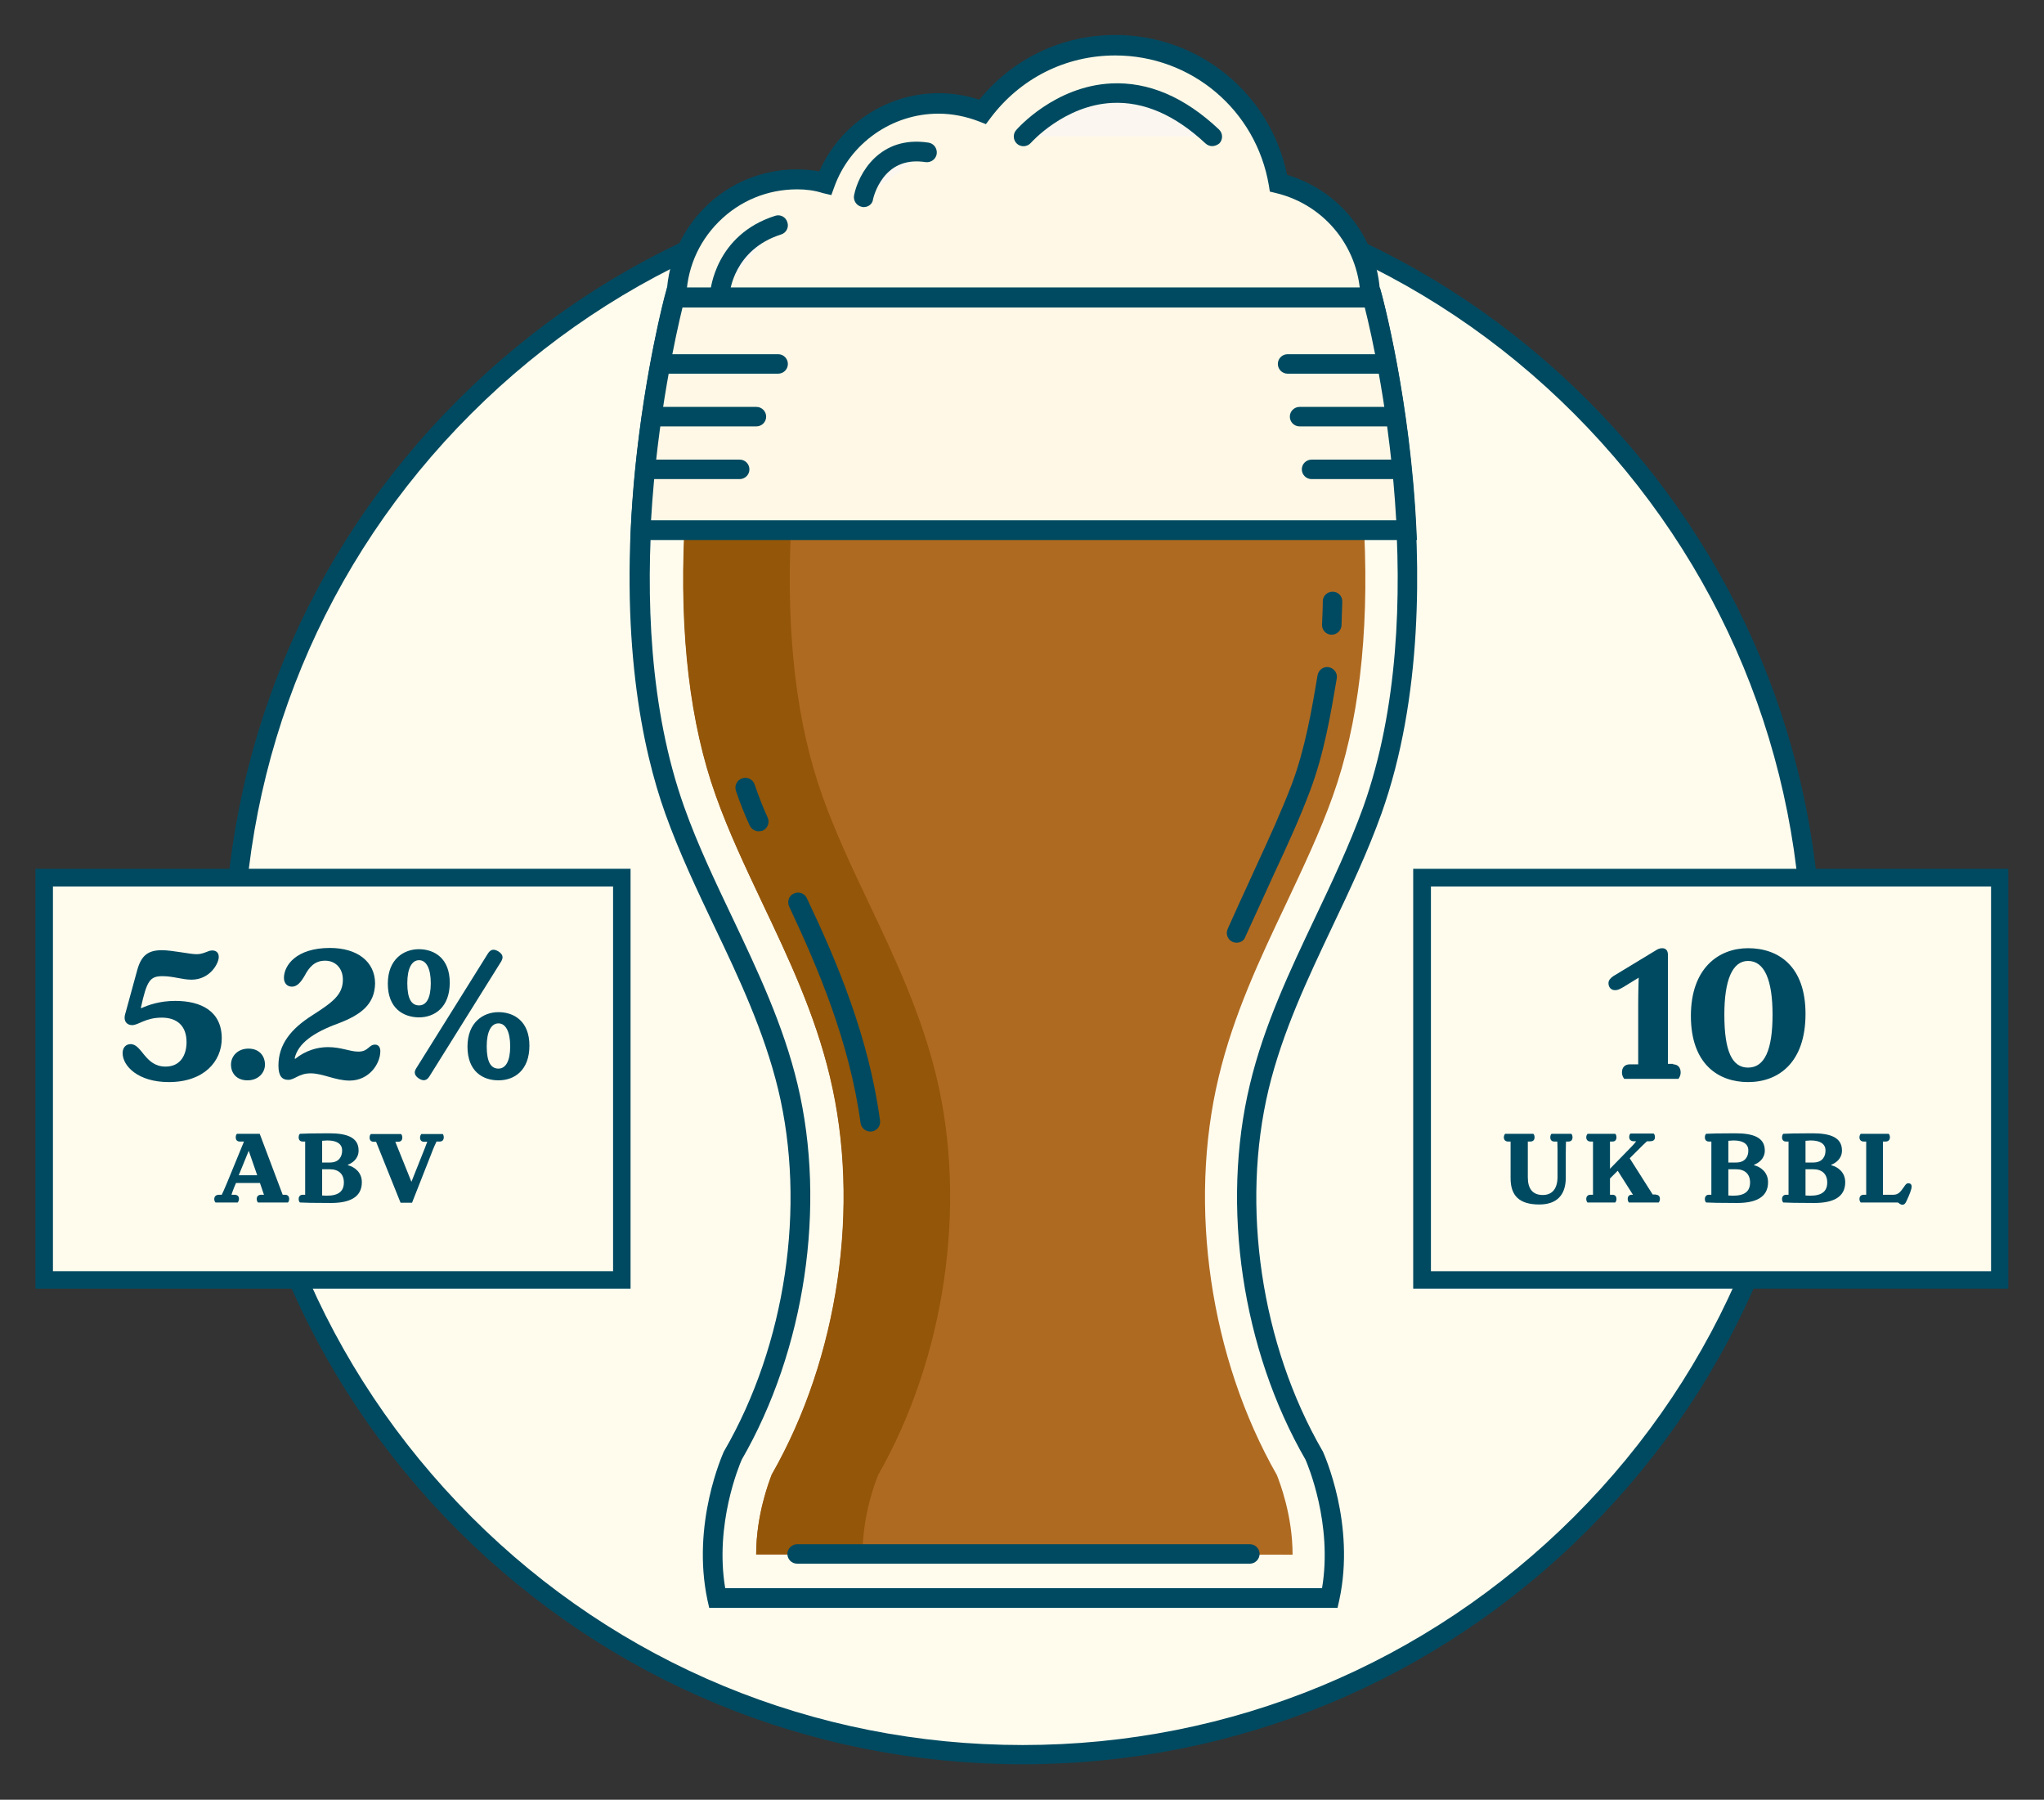 <?xml version="1.0" encoding="UTF-8"?> <!-- Generator: Adobe Illustrator 25.2.3, SVG Export Plug-In . SVG Version: 6.00 Build 0) --> <svg xmlns="http://www.w3.org/2000/svg" xmlns:xlink="http://www.w3.org/1999/xlink" version="1.1" id="Layer_1" x="0px" y="0px" viewBox="0 0 818.5 720.5" style="enable-background:new 0 0 818.5 720.5;" xml:space="preserve"><rect x="0" y="0" width="818.5" height="720.5" fill="#333333" stroke="none"/> <style type="text/css"> .st0{fill:#FFFCEE;} .st1{fill:#004A61;} .st2{fill:#AF6A21;} .st3{fill:#FFCD50;} .st4{fill:#945609;} .st5{fill:#FFF8E6;} .st6{fill:#FBF7F0;} </style> <g> <g> <circle class="st0" cx="409.5" cy="386.4" r="316"></circle> <path class="st1" d="M409.5,706.3c-85.4,0-165.8-33.3-226.2-93.7c-60.4-60.4-93.7-140.7-93.7-226.2c0-85.4,33.3-165.8,93.7-226.2 C243.7,99.8,324,66.5,409.5,66.5s165.8,33.3,226.2,93.7c60.4,60.4,93.7,140.7,93.7,226.2c0,85.4-33.3,165.8-93.7,226.2 C575.3,673,494.9,706.3,409.5,706.3z M409.5,74.2c-83.4,0-161.8,32.5-220.8,91.4S97.3,303,97.3,386.4s32.5,161.8,91.4,220.8 s137.4,91.4,220.8,91.4c83.4,0,161.8-32.5,220.8-91.4s91.4-137.4,91.4-220.8c0-83.4-32.5-161.8-91.4-220.8S492.9,74.2,409.5,74.2z "></path> </g> <g> <g> <defs> <path id="SVGID_1_" d="M287.1,641.6h-0.4l-0.1-0.4c-6.3-29.4,6.3-57.2,6.4-57.4c25-43.1,33.4-99.5,21.9-147.1 c-5.6-23.5-15.9-45.1-25.8-65.9c-6.8-14.4-13.9-29.3-19.4-44.8c-31.4-88-0.3-204.4,0-205.6l0.1-0.4l280.1,0l0.1,0.4 c0.3,1.2,31.4,117.5,0,205.6l-0.5-0.2l0.5,0.2c-5.5,15.4-12.6,30.3-19.4,44.8c-9.9,20.9-20.2,42.5-25.8,65.9 c-11.4,47.6-3,104,21.9,147.1c0.1,0.3,12.7,28,6.4,57.5l-0.1,0.4L287.1,641.6z M270.6,121c-1.9,7.2-30.4,119.3,0.1,204.6 c5.5,15.4,12.6,30.3,19.4,44.7c9.9,20.9,20.2,42.6,25.9,66.1c11.5,47.9,3.1,104.5-22,147.8c-0.1,0.2-12.4,27.4-6.4,56.4l244.7,0 c6-29-6.3-56.2-6.4-56.5c-25-43.3-33.5-99.9-22-147.8c5.7-23.6,15.9-45.2,25.9-66.1c6.8-14.4,13.9-29.3,19.4-44.7 c30.5-85.3,2-197.4,0.1-204.6L270.6,121z"></path> </defs> <use xlink:href="#SVGID_1_" style="overflow:visible;fill:#004A61;"></use> <clipPath id="SVGID_2_"> <use xlink:href="#SVGID_1_" style="overflow:visible;"></use> </clipPath> </g> <g> <path class="st2" d="M302.8,622.3c0-15.8,5.1-29,6.3-31.9c26.7-46.8,35.7-107.7,23.3-159.3c-6.1-25.3-16.7-47.7-27-69.4 c-7-14.7-13.5-28.5-18.7-43.1c-10.3-28.8-14.5-64.3-12.6-105.5l0.3-7.1l0.1-1.3c0.3-4.1,0.6-8.4,1.1-13.1 c0.1-0.9,0.2-1.8,0.3-2.7c0.4-4.2,0.9-8.3,1.4-12l0.3-2.1c0.5-3.7,1-7.4,1.5-10.7l0.1-1c0.5-3.2,1.1-6.5,1.7-10.1l0.3-2 c0.5-3,1.1-5.8,1.6-8.3l0.3-1.5c0.3-1.6,0.7-3.2,1-4.6h4.1l0.4-17c0.4-17,13.9-30.2,30.8-30.2c2.4,0,4.7,0.3,7.3,0.9l15.2,3.7 l5.3-14.7c4.4-12.2,16.1-20.4,29-20.4c3.8,0,7.6,0.7,11.3,2.2l12.3,4.8l8-10.6c9.4-12.5,23.7-19.7,39.2-19.7 c23.9,0,44.2,17.1,48.3,40.7l1.9,11.3l11.1,2.7c13.5,3.3,23.1,15.4,23.4,29.3l0.4,17h4.1c0.3,1.5,0.6,3.1,1,4.7l0.3,1.3 c0.5,2.6,1.1,5.4,1.6,8.4c0.1,0.7,0.2,1.3,0.4,2c0.7,3.7,1.2,6.9,1.7,10.1l0.1,1c0.5,3.3,1,6.9,1.5,10.7l0.3,2 c0.5,3.7,0.9,7.8,1.4,12.1c0.1,0.9,0.2,1.8,0.3,2.7c0.5,4.7,0.8,9,1.1,13.1c0,0.3,0.2,2.8,0.2,3l0.2,5.5 c1.9,41.2-2.3,76.7-12.6,105.5c-5.2,14.6-11.8,28.4-18.7,43.1c-10.3,21.7-21,44.2-27,69.4c-12.4,51.6-3.4,112.5,23.3,159.3 c1.1,2.8,6.3,16.1,6.3,31.9L302.8,622.3z"></path> </g> <g> <g> <path class="st3" d="M418.6,58.8c3.8,0,7.6,0.7,11.3,2.2l12.3,4.8l8-10.6c4.8-6.4,11-11.5,17.9-14.8c-6.5-3.1-13.7-4.9-21.3-4.9 c-15.5,0-29.8,7.2-39.2,19.7l-7.3,9.7C405.4,61,411.8,58.8,418.6,58.8z"></path> </g> <g> <path class="st4" d="M302.8,622.3l42.6,0c0-15.8,5.1-29,6.3-31.9c26.7-46.8,35.7-107.7,23.3-159.3c-6.1-25.3-16.7-47.7-27-69.4 c-7-14.7-13.5-28.5-18.7-43.1c-10.3-28.8-14.5-64.3-12.6-105.5l0.3-7.1l0.1-1.3c0.3-4.1,0.6-8.4,1.1-13.1 c0.1-0.9,0.2-1.8,0.3-2.7c0.4-4.2,0.9-8.3,1.4-12l0.3-2.1c0.5-3.7,1-7.4,1.5-10.7l0.1-1c0.5-3.2,1.1-6.5,1.7-10.1l0.3-2 c0.5-3,1.1-5.8,1.6-8.3l0.3-1.5c0.3-1.6,0.7-3.2,1-4.6h4.1l0.4-17c0.4-17,13.9-30.2,30.8-30.2c2.4,0,4.7,0.3,7.3,0.9l15.2,3.7 l5.3-14.7c2-5.4,5.4-10.1,9.7-13.6l-12-4.7c-3.7-1.4-7.4-2.2-11.3-2.2c-12.9,0-24.6,8.2-29,20.4l-5.3,14.7l-15.2-3.7 c-2.5-0.6-4.9-0.9-7.3-0.9c-16.9,0-30.4,13.3-30.8,30.2l-0.4,17H284c-0.3,1.4-0.6,3-1,4.6l-0.3,1.5c-0.5,2.5-1,5.3-1.6,8.3 l-0.3,2c-0.6,3.6-1.2,6.9-1.7,10.1l-0.1,1c-0.5,3.4-1,7-1.5,10.7l-0.3,2.1c-0.5,3.7-0.9,7.8-1.4,12c-0.1,0.9-0.2,1.8-0.3,2.7 c-0.5,4.7-0.8,9-1.1,13.1l-0.1,1.3l-0.3,7.1c-1.9,41.2,2.3,76.7,12.6,105.5c5.2,14.6,11.8,28.4,18.7,43.1 c10.3,21.7,21,44.1,27,69.4c12.4,51.6,3.5,112.5-23.3,159.3C307.9,593.3,302.8,606.6,302.8,622.3z"></path> </g> </g> <g> <path class="st5" d="M512.1,73.3c-5.3-31.4-32.6-55.2-65.4-55.2c-21.7,0-41,10.5-53.1,26.6c-5.5-2.1-11.4-3.4-17.6-3.4 c-20.9,0-38.7,13.3-45.4,31.9c-3.6-0.9-7.4-1.4-11.3-1.4c-26.7,0-48.3,21.6-48.3,48.3c0,26.7,21.6,48.3,48.3,48.3 c20.9,0,38.7-13.3,45.4-31.9c3.6,0.9,7.4,1.4,11.3,1.4c8.7,0,16.8-2.3,23.9-6.4c12,11.9,28.5,19.3,46.8,19.3 c5.2,0,10.3-0.7,15.2-1.8c8.8,11.8,22.8,19.4,38.6,19.4c26.7,0,48.3-21.6,48.3-48.3C548.8,97.5,533.2,78.5,512.1,73.3z"></path> <path class="st1" d="M319.2,172.4c-28.8,0-52.3-23.4-52.3-52.3c0-14,5.4-27.1,15.3-37c9.9-9.9,23-15.3,37-15.3 c2.9,0,5.9,0.3,8.9,0.8c8.3-18.9,27.1-31.3,47.8-31.3c5.5,0,11,0.9,16.3,2.6c13.4-16.5,33.1-25.9,54.4-25.9 c33.5,0,62.1,23.4,68.8,56c22.1,6.6,37.3,26.8,37.3,50c0,14-5.4,27.1-15.3,37c-9.9,9.9-23,15.3-37,15.3c-15.7,0-30.2-6.9-40.2-19 c-4.6,0.9-9.2,1.4-13.6,1.4c-17.7,0-34.5-6.5-47.5-18.4c-7.2,3.6-15.2,5.5-23.2,5.5c-2.9,0-5.9-0.3-8.9-0.8 C358.8,160,340,172.4,319.2,172.4z M319.2,75.8c-11.9,0-23,4.6-31.4,13c-8.4,8.4-13,19.5-13,31.4c0,24.5,19.9,44.4,44.4,44.4 c18.6,0,35.4-11.8,41.7-29.3l1.2-3.3l3.4,0.8c3.5,0.9,7,1.3,10.4,1.3c7.7,0,15.3-2,22-5.8l2.6-1.5l2.1,2.1 c11.8,11.7,27.4,18.2,44,18.2c4.6,0,9.5-0.6,14.3-1.7l2.5-0.6l1.5,2.1c8.5,11.3,21.4,17.8,35.5,17.8c11.9,0,23-4.6,31.4-13 s13-19.5,13-31.4c0-20.5-13.9-38.2-33.8-43l-2.5-0.6l-0.4-2.5c-5.1-30.1-31-52-61.5-52c-19.8,0-38,9.1-50,25.1l-1.8,2.4l-2.8-1.1 c-5.2-2-10.7-3.1-16.2-3.1c-18.6,0-35.4,11.8-41.7,29.3l-1.2,3.3l-3.4-0.8C326.1,76.2,322.6,75.8,319.2,75.8z"></path> </g> <g> <path class="st1" d="M284,643.7l-0.7-3.1c-6.5-30.6,6.1-58.4,6.6-59.6l0.2-0.3c24.5-42.4,32.8-97.7,21.5-144.6 c-5.6-23.1-15.7-44.6-25.6-65.3c-6.9-14.5-14-29.5-19.6-45.1c-9.2-25.7-18.7-70.5-12.1-137.7c4-40.1,11.9-69.7,12-70l0.8-2.9 l285.4,0l0.8,2.9c0.1,0.3,8.1,29.9,12,70c3.7,37.1,4.5,91.1-12.1,137.7l0,0c-5.6,15.6-12.7,30.6-19.6,45.1 c-9.8,20.7-20,42.1-25.6,65.3c-11.2,46.8-3,102.2,21.5,144.6l0.2,0.3c0.5,1.2,13.2,29.1,6.6,59.6l-0.7,3.1L284,643.7z M297,584.4 c-0.9,2.1-10.9,25.7-6.6,51.4l239,0c4.3-25.7-5.7-49.3-6.6-51.4c-25.4-44-34-101.5-22.3-150.2c5.7-23.9,16.1-45.7,26.1-66.8 c6.8-14.3,13.8-29.1,19.3-44.3l0,0c28.2-79,5.2-181.6,0.6-200l-273.2,0c-4.5,18.5-27.5,121,0.7,200c5.4,15.2,12.5,30,19.3,44.3 c10,21.1,20.4,42.9,26.1,66.8C331,482.9,322.4,540.4,297,584.4z"></path> </g> <g> <path class="st5" d="M549.5,119.1l-139.7,0l-139.7,0c0,0-11.2,41.1-13.6,93.1l306.6,0C560.8,160.2,549.5,119.1,549.5,119.1z"></path> <path class="st1" d="M252.4,216.2l0.2-4.1c2.4-51.8,13.7-93.6,13.8-94l0.8-2.9l285.4,0l0.8,2.9c0.1,0.4,11.4,42.1,13.8,94 l0.2,4.1L252.4,216.2z M273.3,123.1c-2.4,9.9-10.2,43.9-12.6,85.2l298.4,0c-2.3-41.4-10.1-75.4-12.6-85.2L273.3,123.1z"></path> </g> <g> <line class="st6" x1="319.2" y1="622.1" x2="500.5" y2="622.1"></line> <path class="st1" d="M319.2,626c-2.2,0-3.9-1.8-3.9-3.9s1.8-3.9,3.9-3.9l181.3,0c2.2,0,3.9,1.8,3.9,3.9s-1.8,3.9-3.9,3.9 L319.2,626z"></path> </g> <g> <path class="st6" d="M409.9,54.6c0,0,33.9-39.2,75.5,0"></path> <path class="st1" d="M485.4,58.5c-1,0-1.9-0.4-2.7-1.1C470.5,46,458,40.6,445.4,41.2c-19.2,0.9-32.5,15.9-32.6,16 c-1.4,1.6-3.9,1.8-5.5,0.4c-1.6-1.4-1.8-3.9-0.4-5.5c0.6-0.7,15.5-17.6,38.1-18.7c14.9-0.7,29.3,5.4,43.1,18.4 c1.6,1.5,1.7,4,0.2,5.6C487.4,58.1,486.4,58.5,485.4,58.5z"></path> </g> <g> <path class="st6" d="M345.9,78.9c0,0,4.2-21.2,25.4-18"></path> <path class="st1" d="M345.9,82.9c-0.3,0-0.5,0-0.8-0.1c-2.1-0.4-3.5-2.5-3.1-4.6c1.7-8.6,10.2-24.1,29.8-21.1 c2.1,0.3,3.6,2.3,3.3,4.5c-0.3,2.1-2.3,3.6-4.5,3.3c-7.2-1.1-12.8,1-16.8,6.1c-3.2,4.1-4.2,8.7-4.2,8.8 C349.4,81.6,347.8,82.9,345.9,82.9z"></path> </g> <g> <path class="st6" d="M288.3,117.2c0,0,1.6-20.3,23.3-27.2"></path> <path class="st1" d="M288.3,121.2c-0.1,0-0.2,0-0.3,0c-2.2-0.2-3.8-2.1-3.6-4.2c0.1-0.9,2.1-23,26-30.6c2.1-0.7,4.3,0.5,4.9,2.6 c0.7,2.1-0.5,4.3-2.6,4.9c-18.8,6-20.5,23-20.5,23.8C292,119.6,290.3,121.2,288.3,121.2z"></path> </g> <g> <line class="st6" x1="265.5" y1="145.6" x2="311.6" y2="145.6"></line> <path class="st1" d="M265.5,149.6c-2.2,0-3.9-1.8-3.9-3.9c0-2.2,1.8-3.9,3.9-3.9l46.1,0c2.2,0,3.9,1.8,3.9,3.9 c0,2.2-1.8,3.9-3.9,3.9L265.5,149.6z"></path> </g> <g> <line class="st6" x1="263.6" y1="166.8" x2="302.9" y2="166.8"></line> <path class="st1" d="M263.6,170.7c-2.2,0-3.9-1.8-3.9-3.9c0-2.2,1.8-3.9,3.9-3.9l39.3,0c2.2,0,3.9,1.8,3.9,3.9 c0,2.2-1.8,3.9-3.9,3.9L263.6,170.7z"></path> </g> <g> <line class="st6" x1="260.7" y1="187.9" x2="296.2" y2="187.9"></line> <path class="st1" d="M260.7,191.8c-2.2,0-3.9-1.8-3.9-3.9c0-2.2,1.8-3.9,3.9-3.9l35.5,0c2.2,0,3.9,1.8,3.9,3.9 c0,2.2-1.8,3.9-3.9,3.9L260.7,191.8z"></path> </g> <g> <line class="st6" x1="554" y1="145.6" x2="515.6" y2="145.6"></line> <path class="st1" d="M515.6,149.6c-2.2,0-3.9-1.8-3.9-3.9c0-2.2,1.8-3.9,3.9-3.9l38.4,0c2.2,0,3.9,1.8,3.9,3.9 c0,2.2-1.8,3.9-3.9,3.9L515.6,149.6z"></path> </g> <g> <line class="st6" x1="555.9" y1="166.8" x2="520.4" y2="166.8"></line> <path class="st1" d="M520.4,170.7c-2.2,0-3.9-1.8-3.9-3.9c0-2.2,1.8-3.9,3.9-3.9l35.5,0c2.2,0,3.9,1.8,3.9,3.9 c0,2.2-1.8,3.9-3.9,3.9L520.4,170.7z"></path> </g> <g> <line class="st6" x1="558.8" y1="187.9" x2="525.2" y2="187.9"></line> <path class="st1" d="M525.2,191.8c-2.2,0-3.9-1.8-3.9-3.9c0-2.2,1.8-3.9,3.9-3.9l33.6,0c2.2,0,3.9,1.8,3.9,3.9 c0,2.2-1.8,3.9-3.9,3.9L525.2,191.8z"></path> </g> <g> <path class="st1" d="M495.2,377.4c-0.5,0-1.1-0.1-1.6-0.3c-2-0.9-2.9-3.2-2-5.2c2.8-6.3,5.7-12.6,8.5-18.7l3.1-6.8 c4.9-10.6,9.9-21.5,14.1-32.5c5.3-14.1,8-29.8,10.3-43.6c0.4-2.1,2.4-3.6,4.5-3.2c2.1,0.4,3.6,2.4,3.2,4.5 c-2.4,14.2-5.1,30.2-10.7,45c-4.2,11.2-9.3,22.3-14.3,33l-3.1,6.8c-2.8,6.1-5.7,12.4-8.5,18.6 C498.2,376.6,496.7,377.4,495.2,377.4z"></path> </g> <g> <path class="st1" d="M533.3,254.1c-0.1,0-0.1,0-0.2,0c-2.2-0.1-3.8-1.9-3.7-4.1c0.1-3,0.3-6.1,0.3-9.3c0-2.2,1.9-3.9,4-3.8 c2.2,0,3.9,1.8,3.8,4c-0.1,3.2-0.2,6.4-0.3,9.5C537.1,252.4,535.3,254.1,533.3,254.1z"></path> </g> <g> <path class="st1" d="M303.8,332.8c-1.5,0-2.9-0.9-3.6-2.3c-2-4.4-3.9-9.1-5.5-13.9c-0.7-2.1,0.4-4.3,2.5-5c2.1-0.7,4.3,0.4,5,2.5 c1.6,4.6,3.3,9.1,5.2,13.2c0.9,2,0,4.3-1.9,5.2C304.9,332.7,304.3,332.8,303.8,332.8z"></path> </g> <g> <path class="st1" d="M348.5,453c-1.9,0-3.6-1.4-3.9-3.4c-4.4-32.4-17-62-28.6-86.7c-0.9-2-0.1-4.3,1.9-5.2c2-0.9,4.3-0.1,5.2,1.9 c12,25.2,24.8,55.5,29.3,89c0.3,2.2-1.2,4.1-3.4,4.4C348.8,453,348.6,453,348.5,453z"></path> </g> </g> <g> <g> <rect x="569.5" y="351.3" class="st0" width="231.3" height="161.1"></rect> <path class="st1" d="M804.3,515.9H565.9V347.8h238.3V515.9z M573,508.9h224.3v-154H573V508.9z"></path> </g> <g> <g> <path class="st1" d="M670,426.1c1.8,0,3,1.2,3,3.2c0,1.4-0.6,2.2-0.9,2.6h-21.7c-0.3-0.4-0.9-1.2-0.9-2.6c0-2,1.2-3.2,3.1-3.2 h3.4v-23.7c0-5.9,0.2-10.8,0.2-11l-6.2,3.8c-1.6,0.9-2.2,1.2-3.3,1.2c-1.6,0-2.6-1.2-2.6-2.8c0-1.2,0.8-2,1.9-2.8l16.5-10 c1.1-0.7,1.9-1.2,3.1-1.2c1.7,0,2.3,1.2,2.3,2.6v43.7H670z"></path> </g> <g> <path class="st1" d="M677.1,406.7c0-19.2,11.2-27.1,22.9-27.1c12.1,0,23,7.1,23,26.3c0,19.4-10.7,27.3-23,27.3 C688.1,433.2,677.1,426,677.1,406.7z M709.8,406.2c0-13.8-3.2-21.5-9.8-21.5c-6.3,0-9.5,7.7-9.5,21.5c0,14.9,3.2,21.2,9.5,21.2 C706.6,427.4,709.8,420.4,709.8,406.2z"></path> </g> <g> <path class="st1" d="M629.2,453.9c0.2,0.2,0.5,0.6,0.5,1.4c0,1.1-0.6,1.7-1.6,1.7h-1c0,0.4-0.1,1.5-0.1,4.6v9.9 c0,6.9-3.6,10.7-10.6,10.7c-8.1,0-11.5-3.6-11.5-10.5V457h-1c-1,0-1.7-0.6-1.7-1.7c0-0.8,0.4-1.2,0.5-1.4H614 c0.2,0.2,0.5,0.6,0.5,1.4c0,1.1-0.6,1.7-1.7,1.7h-1v14.3c0,4.7,2,7.1,6,7.1c3.4,0,5.9-2.1,5.9-7.3V460c0-1.7-0.1-2.6-0.1-3h-1.2 c-1,0-1.6-0.6-1.6-1.7c0-0.8,0.3-1.2,0.5-1.4H629.2z"></path> </g> <g> <path class="st1" d="M663.1,478.3c1,0,1.6,0.6,1.6,1.7c0,0.7-0.3,1.2-0.5,1.4h-11.9c-0.2-0.2-0.5-0.7-0.5-1.4 c0-1.1,0.6-1.7,1.6-1.7h0.5l-6.1-9.6l-3.1,3.1v6.5h1c1,0,1.6,0.6,1.6,1.7c0,0.7-0.3,1.2-0.5,1.4h-11.1c-0.2-0.2-0.5-0.7-0.5-1.4 c0-1.1,0.7-1.7,1.7-1.7h1V457h-1c-1,0-1.7-0.6-1.7-1.7c0-0.8,0.4-1.2,0.5-1.4h11.1c0.2,0.2,0.5,0.6,0.5,1.4 c0,1.1-0.6,1.7-1.6,1.7h-1v10.9l8.1-8.3c0.9-0.9,1.9-2,2.4-2.7h-0.9c-0.9,0-1.9-0.4-1.9-1.7c0-0.8,0.3-1.2,0.5-1.4h9.3 c0.2,0.2,0.5,0.6,0.5,1.4c0,1.1-0.5,1.7-2.2,1.7h-1c-0.9,0.8-2.4,2.3-4.3,4.2l-2.6,2.6l9.2,14.5H663.1z"></path> </g> <g> <path class="st1" d="M702.5,466.5c2.6,0.7,5.5,2.8,5.5,6.8c0,6.2-5.2,8.3-12.4,8.3c-6.7,0-11.1-0.1-12.4-0.2 c-0.2-0.2-0.5-0.6-0.5-1.4c0-1.1,0.7-1.7,1.6-1.7h1V457h-1c-1,0-1.6-0.6-1.6-1.7c0-0.8,0.3-1.2,0.5-1.4 c1.1-0.1,5.7-0.2,11.7-0.2c7.1,0,11.8,1.6,11.8,6.9c0,3.3-2.5,5-4.3,5.7V466.5z M692.1,456.7v8.7h3.1c3.8,0,4.9-2.6,4.9-4.7 C700.2,457.7,697.5,456.1,692.1,456.7z M692.1,478.6c5,0.4,8.7-0.6,8.7-5.2c0-3.3-2-5.3-5.6-5.3h-3.1V478.6z"></path> </g> <g> <path class="st1" d="M733.4,466.5c2.6,0.7,5.5,2.8,5.5,6.8c0,6.2-5.2,8.3-12.4,8.3c-6.7,0-11.1-0.1-12.4-0.2 c-0.2-0.2-0.5-0.6-0.5-1.4c0-1.1,0.7-1.7,1.6-1.7h1V457h-1c-1,0-1.6-0.6-1.6-1.7c0-0.8,0.3-1.2,0.5-1.4 c1.1-0.1,5.7-0.2,11.7-0.2c7.1,0,11.8,1.6,11.8,6.9c0,3.3-2.5,5-4.3,5.7V466.5z M723,456.7v8.7h3.1c3.8,0,4.9-2.6,4.9-4.7 C731.1,457.7,728.4,456.1,723,456.7z M723,478.6c5,0.4,8.7-0.6,8.7-5.2c0-3.3-2-5.3-5.6-5.3H723V478.6z"></path> </g> <g> <path class="st1" d="M765.5,475c0,1.1-0.8,3.1-2,5.7c-0.5,1.1-0.9,1.6-1.7,1.6c-0.8,0-1.3-0.6-1.8-0.9h-14.9 c-0.2-0.2-0.5-0.7-0.5-1.4c0-1.1,0.7-1.7,1.7-1.7h1V457h-1c-1,0-1.7-0.6-1.7-1.7c0-0.8,0.4-1.2,0.5-1.4h11.2 c0.2,0.2,0.5,0.6,0.5,1.4c0,1.1-0.7,1.7-1.7,1.7H754v21.3h4.2c2.2,0,3-1.5,4.2-3.1c0.7-1,1-1.5,1.8-1.5 C764.9,473.7,765.5,474.1,765.5,475z"></path> </g> </g> <g> <rect x="17.7" y="351.3" class="st0" width="231.3" height="161.1"></rect> <path class="st1" d="M252.5,515.9H14.2V347.8h238.3V515.9z M21.2,508.9h224.3v-154H21.2V508.9z"></path> </g> <g> <g> <path class="st1" d="M55,388.2c1.6-5.6,4.2-7.8,9.8-7.8c4.2,0,11.2,1.6,13.9,1.6c3,0,4.5-1.5,6.3-1.5c1.1,0,2.6,0.5,2.6,2.6 c0,2.7-3.6,9.1-10.9,9.1c-3.8,0-7.3-1.4-11.6-1.4c-5,0-6.3,1.7-8.7,12.7l0.2,0.1c2.9-1.3,7.4-2.9,13.6-2.9 c10.3,0,18.6,4.1,18.6,15c0,9.2-7.1,17.5-21.2,17.5c-12.4,0-18.5-6.5-18.5-11.6c0-2.4,1.5-3.6,3.2-3.6c4.6,0,5.7,9,14,9 c6,0,8.4-4.7,8.4-9.8c0-6.5-3.8-9.8-9.9-9.8c-6.6,0-9.3,3-11.9,3c-1.7,0-3-1.1-3-2.9c0-0.8,0.2-1.6,0.5-2.5L55,388.2z"></path> </g> <g> <path class="st1" d="M99.5,419.8c4.3,0,6.6,2.9,6.6,6.4c0,3.3-2.7,6.3-7,6.3c-4.2,0-6.6-2.7-6.6-6.3 C92.5,422.8,95.2,419.8,99.5,419.8z"></path> </g> <g> <path class="st1" d="M135.5,409.7c-9.9,3.6-16.2,8-17.5,14l0.2,0.2c4.1-3.3,8.8-4.7,13.1-4.7c5.4,0,8.7,1.8,12.2,1.8 c4.1,0,4.1-2.8,6.7-2.8c1.3,0,2.1,1,2.1,2.6c0,5.1-4.5,11.8-12.3,11.8c-5.7,0-10.7-2.9-15.6-2.9c-4.8,0-6.3,2.6-9,2.6 c-2.5,0-3.9-1.6-3.9-5.7c0-8.5,5-14.7,13.5-20.1c8.1-5.2,12.3-8.2,12.3-14.3c0-4.6-3-7.6-7.1-7.6c-4.2,0-6.4,2.6-8.2,6 c-1.4,2.4-2.9,4.4-5.1,4.4c-1.9,0-3.2-1.4-3.2-3.5c0-4.9,4.8-12,18.4-12c10.9,0,18.1,5.4,18.1,14.3 C150,402,144.7,406.2,135.5,409.7z"></path> </g> <g> <path class="st1" d="M155.3,393.8c0-9.8,6.4-13.8,12.4-13.8c6.2,0,12.4,3.6,12.4,13.4c0,9.8-6,13.9-12.4,13.9 C161.5,407.2,155.3,403.7,155.3,393.8z M172.5,393.6c0-5.9-1.8-9.2-4.7-9.2s-4.7,3.3-4.7,9.2c0,6.3,1.7,8.9,4.7,8.9 S172.5,399.5,172.5,393.6z M200.7,384.9l-28.8,46.1c-1,1.6-2.4,1.9-4.1,0.8c-1.7-1.1-2.2-2.4-1.2-4l28.8-46.1 c1.1-1.7,2.4-1.9,4.2-0.8C201.3,382,201.7,383.2,200.7,384.9z M187.2,419c0-9.8,6.4-13.8,12.4-13.8c6.2,0,12.4,3.6,12.4,13.4 c0,9.9-6,13.9-12.4,13.9C193.4,432.5,187.2,429,187.2,419z M204.3,418.9c0-5.9-1.8-9.2-4.7-9.2c-2.9,0-4.7,3.3-4.7,9.2 c0,6.3,1.7,8.9,4.7,8.9C202.5,427.8,204.3,424.8,204.3,418.9z"></path> </g> <g> <path class="st1" d="M114.1,478.3c1,0,1.7,0.5,1.7,1.7c0,0.7-0.3,1.2-0.5,1.4h-12c-0.2-0.2-0.5-0.7-0.5-1.4c0-1,0.6-1.7,1.8-1.7 h1.1l-1.6-4.7h-9.6l-0.8,1.9c-0.5,1.4-0.9,2.3-1,2.8h1.1c1.3,0,1.9,0.6,1.9,1.7c0,0.7-0.4,1.2-0.5,1.4h-8.9 c-0.2-0.2-0.5-0.7-0.5-1.3c0-1.1,0.6-1.8,2-1.8h1c0.3-0.6,1-2.1,2-4.5l6.9-16.8H96c-1,0-1.6-0.6-1.6-1.7c0-0.8,0.3-1.2,0.5-1.4 h9.1l9.2,24.4H114.1z M99.6,460.7L99.6,460.7l-4,9.8h7.4L99.6,460.7z"></path> </g> <g> <path class="st1" d="M139.4,466.5c2.6,0.7,5.5,2.8,5.5,6.8c0,6.2-5.2,8.3-12.4,8.3c-6.7,0-11.1-0.1-12.4-0.2 c-0.2-0.2-0.5-0.6-0.5-1.4c0-1.1,0.7-1.7,1.6-1.7h1V457h-1c-1,0-1.6-0.6-1.6-1.7c0-0.8,0.3-1.2,0.5-1.4 c1.1-0.1,5.7-0.2,11.7-0.2c7.1,0,11.8,1.6,11.8,6.9c0,3.3-2.5,5-4.3,5.7V466.5z M129,456.7v8.7h3.1c3.8,0,4.9-2.6,4.9-4.7 C137.1,457.7,134.4,456.1,129,456.7z M129,478.6c5,0.4,8.7-0.6,8.7-5.2c0-3.3-2-5.3-5.6-5.3H129V478.6z"></path> </g> <g> <path class="st1" d="M177.2,453.9c0.2,0.2,0.5,0.6,0.5,1.4c0,1.1-0.6,1.7-1.6,1.7h-1.3c-0.3,0.6-1.2,2.5-2.2,5.2l-7.6,19.3h-4.6 l-9.8-24.4h-0.9c-1.1,0-1.7-0.6-1.7-1.7c0-0.8,0.3-1.2,0.5-1.4h12.1c0.2,0.2,0.5,0.6,0.5,1.4c0,1.1-0.6,1.7-1.7,1.7h-1.1 l6.4,15.9h0.1l5.3-13.3c0.4-1,0.8-2.2,1-2.6h-1.3c-1,0-1.6-0.6-1.6-1.7c0-0.8,0.4-1.2,0.5-1.4H177.2z"></path> </g> </g> </g> </g> </svg> 